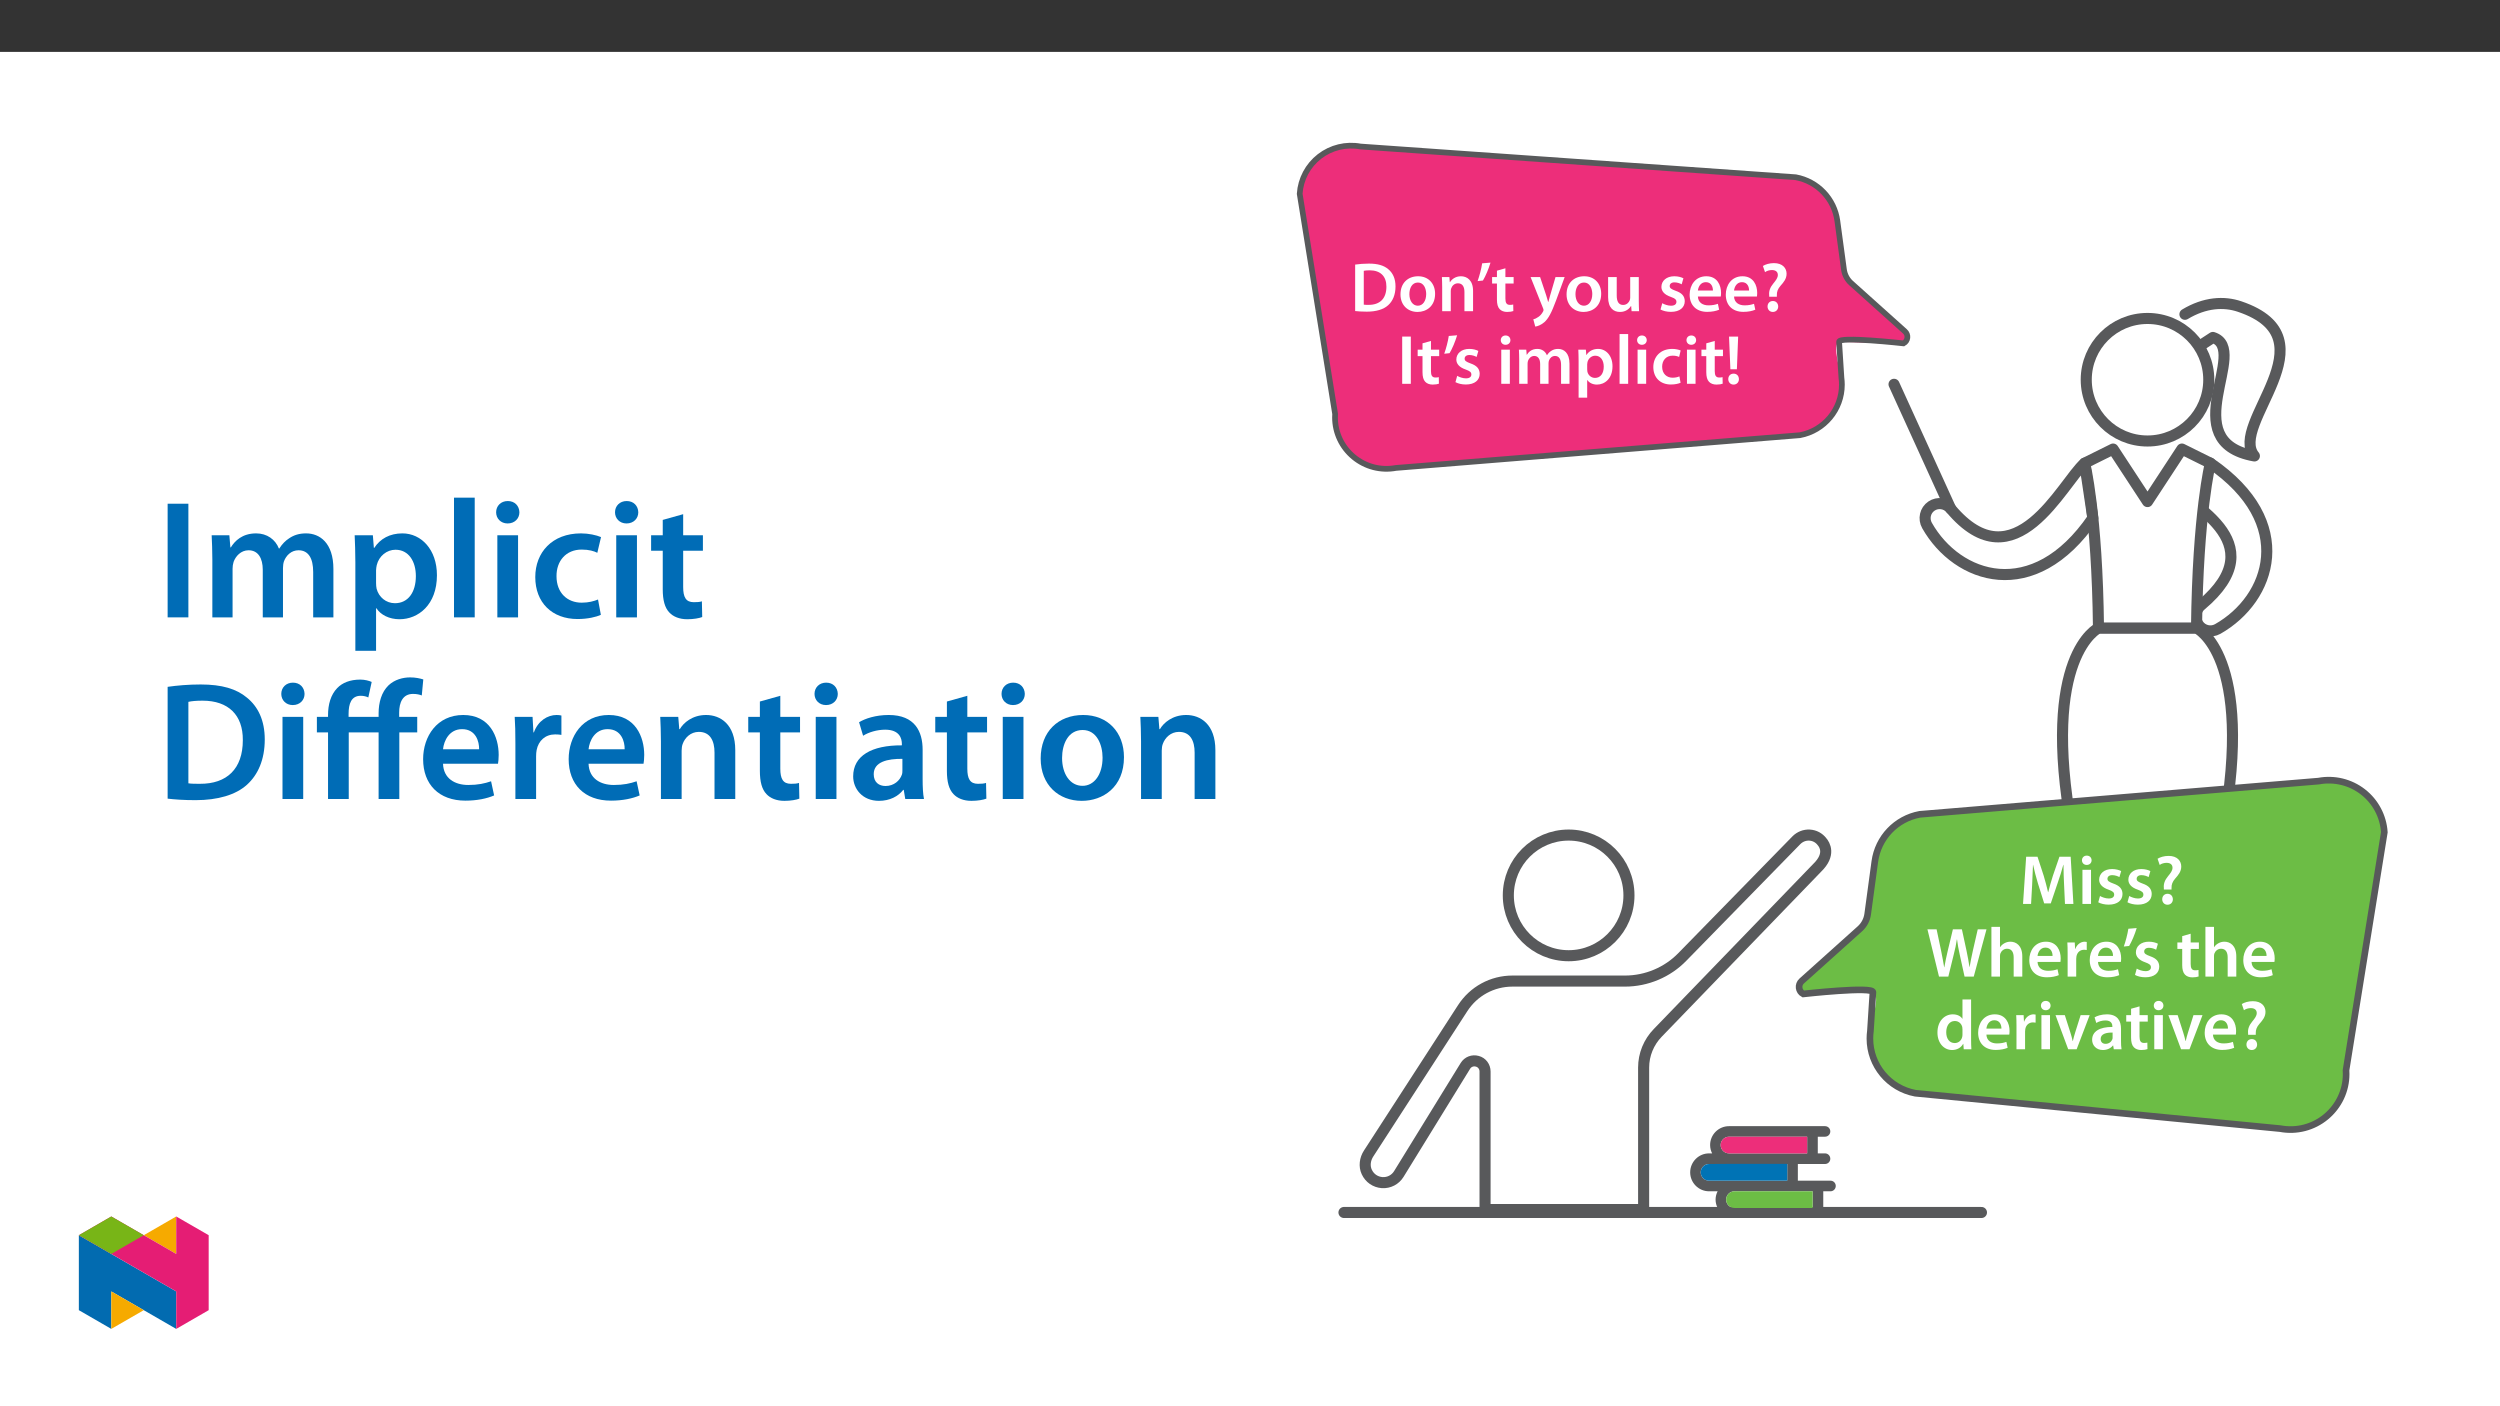 ﻿<?xml version="1.0" encoding="utf-8"?>
<svg xmlns="http://www.w3.org/2000/svg" xmlns:xlink="http://www.w3.org/1999/xlink" viewBox="0 0 960 540" version="1.1">
  <rect x="0" y="0" width="960" height="540" fill="#333333" stroke="none"/>
  <defs>
    <g>
      <symbol overflow="visible" id="glyph0-0">
        <path style="stroke:none;" d="M 0 0 L 13.453 0 L 13.453 -18.828 L 0 -18.828 Z M 6.734 -10.625 L 2.156 -17.484 L 11.297 -17.484 Z M 7.531 -9.422 L 12.109 -16.281 L 12.109 -2.562 Z M 2.156 -1.344 L 6.734 -8.203 L 11.297 -1.344 Z M 1.344 -16.281 L 5.922 -9.422 L 1.344 -2.562 Z M 1.344 -16.281 " />
      </symbol>
      <symbol overflow="visible" id="glyph0-1">
        <path style="stroke:none;" d="M 1.906 -0.047 C 3.016 0.078 4.469 0.188 6.375 0.188 C 9.906 0.188 12.781 -0.641 14.578 -2.281 C 16.312 -3.844 17.406 -6.25 17.406 -9.5 C 17.406 -12.562 16.328 -14.75 14.562 -16.172 C 12.891 -17.562 10.578 -18.266 7.188 -18.266 C 5.219 -18.266 3.391 -18.109 1.906 -17.891 Z M 5.219 -15.5 C 5.703 -15.609 6.438 -15.688 7.484 -15.688 C 11.625 -15.688 13.938 -13.375 13.906 -9.391 C 13.906 -4.797 11.359 -2.391 7.047 -2.422 C 6.375 -2.422 5.672 -2.422 5.219 -2.5 Z M 5.219 -15.5 " />
      </symbol>
      <symbol overflow="visible" id="glyph0-2">
        <path style="stroke:none;" d="M 7.719 -13.406 C 3.766 -13.406 0.938 -10.766 0.938 -6.453 C 0.938 -2.234 3.828 0.297 7.5 0.297 C 10.844 0.297 14.234 -1.859 14.234 -6.672 C 14.234 -10.656 11.625 -13.406 7.719 -13.406 Z M 7.641 -11 C 9.906 -11 10.812 -8.641 10.812 -6.594 C 10.812 -3.922 9.5 -2.094 7.609 -2.094 C 5.625 -2.094 4.359 -4.016 4.359 -6.531 C 4.359 -8.719 5.297 -11 7.641 -11 Z M 7.641 -11 " />
      </symbol>
      <symbol overflow="visible" id="glyph0-3">
        <path style="stroke:none;" d="M 1.781 0 L 5.078 0 L 5.078 -7.719 C 5.078 -8.094 5.141 -8.5 5.25 -8.766 C 5.594 -9.766 6.516 -10.703 7.828 -10.703 C 9.625 -10.703 10.328 -9.281 10.328 -7.406 L 10.328 0 L 13.641 0 L 13.641 -7.781 C 13.641 -11.922 11.281 -13.406 8.984 -13.406 C 6.812 -13.406 5.375 -12.156 4.797 -11.141 L 4.703 -11.141 L 4.547 -13.109 L 1.672 -13.109 C 1.719 -11.969 1.781 -10.703 1.781 -9.203 Z M 1.781 0 " />
      </symbol>
      <symbol overflow="visible" id="glyph0-4">
        <path style="stroke:none;" d="M 2.531 -18.375 C 2.203 -16.203 1.484 -13.531 0.781 -11.547 L 2.828 -11.766 C 3.828 -13.422 5 -16.172 5.734 -18.641 Z M 2.531 -18.375 " />
      </symbol>
      <symbol overflow="visible" id="glyph0-5">
        <path style="stroke:none;" d="M 2.312 -15.547 L 2.312 -13.109 L 0.453 -13.109 L 0.453 -10.625 L 2.312 -10.625 L 2.312 -4.469 C 2.312 -2.75 2.641 -1.531 3.359 -0.781 C 3.984 -0.109 4.984 0.297 6.219 0.297 C 7.234 0.297 8.125 0.141 8.609 -0.047 L 8.562 -2.562 C 8.172 -2.453 7.859 -2.422 7.266 -2.422 C 6 -2.422 5.562 -3.234 5.562 -4.844 L 5.562 -10.625 L 8.719 -10.625 L 8.719 -13.109 L 5.562 -13.109 L 5.562 -16.469 Z M 2.312 -15.547 " />
      </symbol>
      <symbol overflow="visible" id="glyph0-6">
        <path style="stroke:none;" d="M 0.219 -13.109 L 5.031 -1.078 C 5.172 -0.75 5.188 -0.562 5.188 -0.438 C 5.188 -0.266 5.141 -0.078 5 0.156 C 4.547 1.047 3.828 1.828 3.172 2.234 C 2.5 2.719 1.828 3.016 1.266 3.141 L 2.016 5.922 C 2.828 5.812 4.172 5.375 5.484 4.25 C 7.016 2.906 8.234 0.719 10.031 -4.172 L 13.312 -13.109 L 9.797 -13.109 L 7.75 -6.109 C 7.484 -5.281 7.234 -4.281 7.047 -3.547 L 6.969 -3.547 C 6.781 -4.281 6.484 -5.281 6.219 -6.078 L 3.875 -13.109 Z M 0.219 -13.109 " />
      </symbol>
      <symbol overflow="visible" id="glyph0-7">
        <path style="stroke:none;" d="M 13.5 -13.109 L 10.203 -13.109 L 10.203 -5.188 C 10.203 -4.812 10.141 -4.438 10.016 -4.172 C 9.688 -3.312 8.828 -2.391 7.484 -2.391 C 5.734 -2.391 5.031 -3.797 5.031 -5.969 L 5.031 -13.109 L 1.719 -13.109 L 1.719 -5.406 C 1.719 -1.125 3.906 0.297 6.266 0.297 C 8.641 0.297 9.922 -1.047 10.5 -1.969 L 10.578 -1.969 L 10.734 0 L 13.609 0 C 13.562 -1.078 13.5 -2.375 13.5 -3.922 Z M 13.5 -13.109 " />
      </symbol>
      <symbol overflow="visible" id="glyph0-8">
        <path style="stroke:none;" d="M 0.969 -0.641 C 1.938 -0.109 3.359 0.266 4.953 0.266 C 8.422 0.266 10.281 -1.453 10.281 -3.844 C 10.25 -5.781 9.172 -7 6.781 -7.828 C 5.109 -8.453 4.5 -8.828 4.5 -9.656 C 4.5 -10.469 5.141 -11.062 6.328 -11.062 C 7.484 -11.062 8.562 -10.625 9.094 -10.312 L 9.766 -12.625 C 8.984 -13.047 7.719 -13.406 6.266 -13.406 C 3.234 -13.406 1.312 -11.625 1.312 -9.312 C 1.312 -7.75 2.375 -6.344 4.922 -5.484 C 6.531 -4.891 7.078 -4.469 7.078 -3.578 C 7.078 -2.719 6.438 -2.094 4.984 -2.094 C 3.797 -2.094 2.375 -2.609 1.641 -3.062 Z M 0.969 -0.641 " />
      </symbol>
      <symbol overflow="visible" id="glyph0-9">
        <path style="stroke:none;" d="M 12.891 -5.625 C 12.938 -5.922 13 -6.406 13 -7.016 C 13 -9.906 11.594 -13.406 7.344 -13.406 C 3.141 -13.406 0.938 -9.984 0.938 -6.344 C 0.938 -2.344 3.438 0.266 7.688 0.266 C 9.578 0.266 11.141 -0.078 12.266 -0.562 L 11.781 -2.828 C 10.766 -2.469 9.688 -2.234 8.156 -2.234 C 6.031 -2.234 4.203 -3.25 4.109 -5.625 Z M 4.109 -7.938 C 4.25 -9.281 5.109 -11.141 7.156 -11.141 C 9.359 -11.141 9.906 -9.141 9.875 -7.938 Z M 4.109 -7.938 " />
      </symbol>
      <symbol overflow="visible" id="glyph0-10">
        <path style="stroke:none;" d="M 6.672 -5.547 L 6.672 -6.141 C 6.625 -7.422 7.016 -8.531 8.094 -9.766 C 9.25 -11.078 10.406 -12.406 10.406 -14.375 C 10.406 -16.516 8.875 -18.453 5.547 -18.453 C 3.828 -18.453 2.281 -17.969 1.312 -17.359 L 2.125 -14.984 C 2.797 -15.5 3.875 -15.797 4.812 -15.797 C 6.328 -15.766 7.047 -15.016 7.047 -13.891 C 7.047 -12.828 6.344 -11.891 5.328 -10.656 C 4.062 -9.141 3.578 -7.672 3.719 -6.25 L 3.734 -5.547 Z M 5.109 0.297 C 6.375 0.297 7.188 -0.625 7.188 -1.797 C 7.156 -3.047 6.344 -3.906 5.141 -3.906 C 3.953 -3.906 3.094 -3.047 3.094 -1.797 C 3.094 -0.625 3.922 0.297 5.109 0.297 Z M 5.109 0.297 " />
      </symbol>
      <symbol overflow="visible" id="glyph0-11">
        <path style="stroke:none;" d="M 1.906 -18.141 L 1.906 0 L 5.219 0 L 5.219 -18.141 Z M 1.906 -18.141 " />
      </symbol>
      <symbol overflow="visible" id="glyph0-12">
        <path style="stroke:none;" d="M 5.078 0 L 5.078 -13.109 L 1.781 -13.109 L 1.781 0 Z M 3.438 -18.562 C 2.344 -18.562 1.594 -17.781 1.594 -16.766 C 1.594 -15.797 2.312 -14.984 3.422 -14.984 C 4.578 -14.984 5.297 -15.797 5.297 -16.766 C 5.281 -17.781 4.578 -18.562 3.438 -18.562 Z M 3.438 -18.562 " />
      </symbol>
      <symbol overflow="visible" id="glyph0-13">
        <path style="stroke:none;" d="M 1.781 0 L 5 0 L 5 -7.75 C 5 -8.125 5.062 -8.5 5.172 -8.859 C 5.484 -9.734 6.328 -10.703 7.562 -10.703 C 9.094 -10.703 9.828 -9.422 9.828 -7.594 L 9.828 0 L 13.047 0 L 13.047 -7.859 C 13.047 -8.234 13.109 -8.656 13.219 -8.953 C 13.562 -9.906 14.391 -10.703 15.531 -10.703 C 17.109 -10.703 17.859 -9.422 17.859 -7.234 L 17.859 0 L 21.094 0 L 21.094 -7.719 C 21.094 -11.922 18.891 -13.406 16.734 -13.406 C 15.625 -13.406 14.797 -13.125 14.047 -12.625 C 13.453 -12.25 12.922 -11.703 12.453 -10.984 L 12.406 -10.984 C 11.844 -12.438 10.5 -13.406 8.766 -13.406 C 6.531 -13.406 5.359 -12.188 4.734 -11.172 L 4.656 -11.172 L 4.5 -13.109 L 1.672 -13.109 C 1.719 -11.969 1.781 -10.703 1.781 -9.203 Z M 1.781 0 " />
      </symbol>
      <symbol overflow="visible" id="glyph0-14">
        <path style="stroke:none;" d="M 1.781 5.328 L 5.078 5.328 L 5.078 -1.453 L 5.141 -1.453 C 5.812 -0.406 7.188 0.297 8.828 0.297 C 11.812 0.297 14.797 -1.984 14.797 -6.734 C 14.797 -10.812 12.297 -13.406 9.281 -13.406 C 7.297 -13.406 5.766 -12.562 4.797 -11.078 L 4.734 -11.078 L 4.578 -13.109 L 1.672 -13.109 C 1.719 -11.859 1.781 -10.469 1.781 -8.75 Z M 5.078 -7.5 C 5.078 -7.781 5.141 -8.078 5.188 -8.344 C 5.547 -9.797 6.812 -10.797 8.172 -10.797 C 10.312 -10.797 11.438 -8.906 11.438 -6.594 C 11.438 -4.016 10.203 -2.266 8.094 -2.266 C 6.672 -2.266 5.516 -3.234 5.172 -4.578 C 5.109 -4.875 5.078 -5.172 5.078 -5.484 Z M 5.078 -7.5 " />
      </symbol>
      <symbol overflow="visible" id="glyph0-15">
        <path style="stroke:none;" d="M 1.781 0 L 5.078 0 L 5.078 -19.109 L 1.781 -19.109 Z M 1.781 0 " />
      </symbol>
      <symbol overflow="visible" id="glyph0-16">
        <path style="stroke:none;" d="M 10.953 -2.859 C 10.312 -2.578 9.469 -2.344 8.344 -2.344 C 6.078 -2.344 4.328 -3.875 4.328 -6.562 C 4.312 -8.953 5.812 -10.812 8.344 -10.812 C 9.531 -10.812 10.312 -10.578 10.844 -10.312 L 11.438 -12.812 C 10.688 -13.125 9.438 -13.406 8.234 -13.406 C 3.625 -13.406 0.938 -10.359 0.938 -6.438 C 0.938 -2.375 3.609 0.266 7.688 0.266 C 9.344 0.266 10.703 -0.078 11.406 -0.406 Z M 10.953 -2.859 " />
      </symbol>
      <symbol overflow="visible" id="glyph0-17">
        <path style="stroke:none;" d="M 4.625 -5.594 L 5.109 -18.141 L 1.609 -18.141 L 2.125 -5.594 Z M 3.344 0.297 C 4.594 0.297 5.406 -0.625 5.406 -1.797 C 5.375 -3.047 4.594 -3.906 3.359 -3.906 C 2.156 -3.906 1.312 -3.047 1.312 -1.797 C 1.312 -0.625 2.156 0.297 3.344 0.297 Z M 3.344 0.297 " />
      </symbol>
      <symbol overflow="visible" id="glyph0-18">
        <path style="stroke:none;" d="M 17.562 0 L 20.797 0 L 19.75 -18.141 L 15.438 -18.141 L 12.938 -10.875 C 12.25 -8.75 11.625 -6.516 11.141 -4.547 L 11.062 -4.547 C 10.594 -6.562 10.031 -8.719 9.391 -10.844 L 7.016 -18.141 L 2.656 -18.141 L 1.453 0 L 4.547 0 L 4.953 -7.297 C 5.078 -9.766 5.188 -12.641 5.281 -15.016 L 5.328 -15.016 C 5.812 -12.75 6.453 -10.281 7.156 -7.969 L 9.578 -0.219 L 12.109 -0.219 L 14.766 -8.078 C 15.578 -10.359 16.328 -12.812 16.922 -15.016 L 17 -15.016 C 16.984 -12.562 17.109 -9.734 17.219 -7.406 Z M 17.562 0 " />
      </symbol>
      <symbol overflow="visible" id="glyph0-19">
        <path style="stroke:none;" d="M 8.422 0 L 10.516 -8.531 C 11.062 -10.594 11.406 -12.344 11.703 -14.281 L 11.766 -14.281 C 12 -12.328 12.328 -10.594 12.781 -8.531 L 14.656 0 L 18.188 0 L 23.078 -18.141 L 19.719 -18.141 L 17.844 -9.953 C 17.359 -7.719 16.922 -5.656 16.594 -3.656 L 16.547 -3.656 C 16.281 -5.625 15.875 -7.641 15.438 -9.797 L 13.641 -18.141 L 10.172 -18.141 L 8.203 -9.922 C 7.688 -7.641 7.188 -5.484 6.891 -3.578 L 6.828 -3.578 C 6.531 -5.375 6.109 -7.688 5.656 -9.906 L 3.922 -18.141 L 0.406 -18.141 L 4.844 0 Z M 8.422 0 " />
      </symbol>
      <symbol overflow="visible" id="glyph0-20">
        <path style="stroke:none;" d="M 1.781 0 L 5.078 0 L 5.078 -7.859 C 5.078 -8.203 5.109 -8.562 5.219 -8.859 C 5.594 -9.844 6.516 -10.703 7.797 -10.703 C 9.625 -10.703 10.328 -9.25 10.328 -7.375 L 10.328 0 L 13.641 0 L 13.641 -7.719 C 13.641 -11.922 11.297 -13.406 9.062 -13.406 C 8.234 -13.406 7.453 -13.188 6.781 -12.812 C 6.109 -12.453 5.547 -11.953 5.141 -11.328 L 5.078 -11.328 L 5.078 -19.109 L 1.781 -19.109 Z M 1.781 0 " />
      </symbol>
      <symbol overflow="visible" id="glyph0-21">
        <path style="stroke:none;" d="M 1.781 0 L 5.078 0 L 5.078 -6.812 C 5.078 -7.156 5.109 -7.5 5.172 -7.797 C 5.469 -9.312 6.562 -10.312 8.125 -10.312 C 8.531 -10.312 8.828 -10.281 9.125 -10.219 L 9.125 -13.312 C 8.859 -13.375 8.656 -13.406 8.344 -13.406 C 6.922 -13.406 5.375 -12.453 4.734 -10.625 L 4.656 -10.625 L 4.516 -13.109 L 1.672 -13.109 C 1.75 -11.953 1.781 -10.656 1.781 -8.875 Z M 1.781 0 " />
      </symbol>
      <symbol overflow="visible" id="glyph0-22">
        <path style="stroke:none;" d="M 10.547 -19.109 L 10.547 -11.703 L 10.5 -11.703 C 9.906 -12.672 8.609 -13.406 6.812 -13.406 C 3.656 -13.406 0.922 -10.797 0.938 -6.406 C 0.938 -2.375 3.422 0.297 6.562 0.297 C 8.453 0.297 10.031 -0.625 10.812 -2.078 L 10.875 -2.078 L 11.031 0 L 13.969 0 C 13.906 -0.891 13.859 -2.344 13.859 -3.688 L 13.859 -19.109 Z M 10.547 -5.672 C 10.547 -5.328 10.516 -5 10.438 -4.703 C 10.109 -3.281 8.938 -2.375 7.594 -2.375 C 5.484 -2.375 4.312 -4.109 4.312 -6.531 C 4.312 -8.953 5.484 -10.844 7.609 -10.844 C 9.125 -10.844 10.172 -9.797 10.469 -8.531 C 10.516 -8.266 10.547 -7.906 10.547 -7.641 Z M 10.547 -5.672 " />
      </symbol>
      <symbol overflow="visible" id="glyph0-23">
        <path style="stroke:none;" d="M 0.297 -13.109 L 5.172 0 L 8.422 0 L 13.422 -13.109 L 9.953 -13.109 L 7.859 -6.453 C 7.5 -5.281 7.203 -4.25 6.969 -3.172 L 6.891 -3.172 C 6.641 -4.25 6.375 -5.297 6 -6.453 L 3.875 -13.109 Z M 0.297 -13.109 " />
      </symbol>
      <symbol overflow="visible" id="glyph0-24">
        <path style="stroke:none;" d="M 11.953 -7.859 C 11.953 -10.734 10.734 -13.406 6.531 -13.406 C 4.469 -13.406 2.766 -12.828 1.797 -12.25 L 2.453 -10.094 C 3.344 -10.656 4.688 -11.062 5.969 -11.062 C 8.281 -11.062 8.641 -9.625 8.641 -8.766 L 8.641 -8.562 C 3.797 -8.578 0.859 -6.891 0.859 -3.609 C 0.859 -1.609 2.344 0.297 4.984 0.297 C 6.703 0.297 8.078 -0.438 8.859 -1.453 L 8.938 -1.453 L 9.172 0 L 12.156 0 C 12 -0.812 11.953 -1.969 11.953 -3.141 Z M 8.719 -4.594 C 8.719 -4.359 8.719 -4.109 8.641 -3.875 C 8.312 -2.938 7.375 -2.078 6.031 -2.078 C 4.984 -2.078 4.141 -2.656 4.141 -3.953 C 4.141 -5.953 6.375 -6.438 8.719 -6.406 Z M 8.719 -4.594 " />
      </symbol>
      <symbol overflow="visible" id="glyph1-0">
        <path style="stroke:none;" d="M 0 0 L 32.375 0 L 32.375 -45.328 L 0 -45.328 Z M 16.188 -25.578 L 5.188 -42.094 L 27.188 -42.094 Z M 18.125 -22.656 L 29.141 -39.172 L 29.141 -6.156 Z M 5.188 -3.234 L 16.188 -19.75 L 27.188 -3.234 Z M 3.234 -39.172 L 14.25 -22.656 L 3.234 -6.156 Z M 3.234 -39.172 " />
      </symbol>
      <symbol overflow="visible" id="glyph1-1">
        <path style="stroke:none;" d="M 4.594 -43.641 L 4.594 0 L 12.562 0 L 12.562 -43.641 Z M 4.594 -43.641 " />
      </symbol>
      <symbol overflow="visible" id="glyph1-2">
        <path style="stroke:none;" d="M 4.281 0 L 12.047 0 L 12.047 -18.641 C 12.047 -19.547 12.172 -20.469 12.438 -21.297 C 13.203 -23.438 15.219 -25.766 18.188 -25.766 C 21.891 -25.766 23.641 -22.656 23.641 -18.266 L 23.641 0 L 31.406 0 L 31.406 -18.906 C 31.406 -19.812 31.531 -20.844 31.797 -21.562 C 32.641 -23.828 34.641 -25.766 37.359 -25.766 C 41.188 -25.766 43 -22.656 43 -17.422 L 43 0 L 50.766 0 L 50.766 -18.578 C 50.766 -28.688 45.453 -32.25 40.281 -32.25 C 37.625 -32.25 35.609 -31.594 33.797 -30.375 C 32.375 -29.469 31.078 -28.172 29.984 -26.422 L 29.844 -26.422 C 28.484 -29.922 25.25 -32.25 21.109 -32.25 C 15.734 -32.25 12.891 -29.328 11.391 -26.875 L 11.203 -26.875 L 10.812 -31.531 L 4.016 -31.531 C 4.141 -28.812 4.281 -25.766 4.281 -22.141 Z M 4.281 0 " />
      </symbol>
      <symbol overflow="visible" id="glyph1-3">
        <path style="stroke:none;" d="M 4.281 12.828 L 12.234 12.828 L 12.234 -3.5 L 12.375 -3.5 C 13.984 -0.969 17.281 0.719 21.234 0.719 C 28.422 0.719 35.609 -4.797 35.609 -16.188 C 35.609 -26.031 29.594 -32.25 22.344 -32.25 C 17.547 -32.25 13.859 -30.234 11.531 -26.672 L 11.391 -26.672 L 11 -31.531 L 4.016 -31.531 C 4.141 -28.562 4.281 -25.188 4.281 -21.047 Z M 12.234 -18.062 C 12.234 -18.719 12.375 -19.422 12.5 -20.078 C 13.344 -23.562 16.375 -25.969 19.688 -25.969 C 24.797 -25.969 27.516 -21.438 27.516 -15.859 C 27.516 -9.641 24.547 -5.438 19.484 -5.438 C 16.062 -5.438 13.281 -7.766 12.438 -11 C 12.297 -11.719 12.234 -12.438 12.234 -13.203 Z M 12.234 -18.062 " />
      </symbol>
      <symbol overflow="visible" id="glyph1-4">
        <path style="stroke:none;" d="M 4.281 0 L 12.234 0 L 12.234 -45.969 L 4.281 -45.969 Z M 4.281 0 " />
      </symbol>
      <symbol overflow="visible" id="glyph1-5">
        <path style="stroke:none;" d="M 12.234 0 L 12.234 -31.531 L 4.281 -31.531 L 4.281 0 Z M 8.281 -44.672 C 5.641 -44.672 3.812 -42.797 3.812 -40.344 C 3.812 -38.016 5.562 -36.062 8.219 -36.062 C 11 -36.062 12.75 -38.016 12.75 -40.344 C 12.688 -42.797 11 -44.672 8.281 -44.672 Z M 8.281 -44.672 " />
      </symbol>
      <symbol overflow="visible" id="glyph1-6">
        <path style="stroke:none;" d="M 26.359 -6.859 C 24.797 -6.219 22.797 -5.641 20.078 -5.641 C 14.641 -5.641 10.422 -9.328 10.422 -15.797 C 10.359 -21.562 13.984 -26.031 20.078 -26.031 C 22.922 -26.031 24.797 -25.453 26.094 -24.797 L 27.516 -30.828 C 25.703 -31.594 22.734 -32.25 19.812 -32.25 C 8.734 -32.25 2.266 -24.922 2.266 -15.469 C 2.266 -5.703 8.672 0.641 18.516 0.641 C 22.469 0.641 25.766 -0.188 27.453 -0.969 Z M 26.359 -6.859 " />
      </symbol>
      <symbol overflow="visible" id="glyph1-7">
        <path style="stroke:none;" d="M 5.562 -37.422 L 5.562 -31.531 L 1.094 -31.531 L 1.094 -25.578 L 5.562 -25.578 L 5.562 -10.75 C 5.562 -6.609 6.344 -3.688 8.094 -1.875 C 9.578 -0.266 11.984 0.719 14.953 0.719 C 17.422 0.719 19.547 0.328 20.719 -0.125 L 20.594 -6.156 C 19.688 -5.891 18.906 -5.828 17.484 -5.828 C 14.438 -5.828 13.406 -7.766 13.406 -11.656 L 13.406 -25.578 L 20.984 -25.578 L 20.984 -31.531 L 13.406 -31.531 L 13.406 -39.625 Z M 5.562 -37.422 " />
      </symbol>
      <symbol overflow="visible" id="glyph1-8">
        <path style="stroke:none;" d="M 4.594 -0.125 C 7.25 0.188 10.75 0.453 15.344 0.453 C 23.828 0.453 30.75 -1.547 35.094 -5.5 C 39.234 -9.266 41.891 -15.016 41.891 -22.859 C 41.891 -30.234 39.297 -35.484 35.031 -38.922 C 31.016 -42.281 25.453 -43.969 17.281 -43.969 C 12.562 -43.969 8.156 -43.578 4.594 -43.062 Z M 12.562 -37.297 C 13.734 -37.562 15.469 -37.75 18 -37.75 C 27.969 -37.75 33.547 -32.188 33.469 -22.594 C 33.469 -11.531 27.328 -5.766 16.969 -5.828 C 15.344 -5.828 13.656 -5.828 12.562 -6.016 Z M 12.562 -37.297 " />
      </symbol>
      <symbol overflow="visible" id="glyph1-9">
        <path style="stroke:none;" d="M 32.562 0 L 32.562 -25.578 L 39.438 -25.578 L 39.438 -31.531 L 32.5 -31.531 L 32.5 -33.156 C 32.5 -37.031 33.859 -40.344 37.812 -40.344 C 39.297 -40.344 40.344 -40.078 41.188 -39.75 L 41.766 -45.906 C 40.531 -46.297 38.781 -46.688 36.719 -46.688 C 33.922 -46.688 30.75 -45.844 28.422 -43.641 C 25.703 -41.047 24.609 -36.969 24.609 -32.891 L 24.609 -31.531 L 13.078 -31.531 L 13.078 -32.641 C 13.078 -36.578 14.109 -39.625 17.734 -39.625 C 18.844 -39.625 19.875 -39.375 20.656 -38.984 L 21.953 -44.938 C 20.984 -45.391 19.297 -45.844 17.609 -45.844 C 13.594 -45.844 10.688 -44.609 8.734 -42.609 C 6.219 -40.016 5.188 -36.266 5.188 -32.188 L 5.188 -31.531 L 0.906 -31.531 L 0.906 -25.578 L 5.188 -25.578 L 5.188 0 L 13.141 0 L 13.141 -25.578 L 24.609 -25.578 L 24.609 0 Z M 32.562 0 " />
      </symbol>
      <symbol overflow="visible" id="glyph1-10">
        <path style="stroke:none;" d="M 31.016 -13.531 C 31.141 -14.25 31.281 -15.406 31.281 -16.906 C 31.281 -23.828 27.906 -32.25 17.672 -32.25 C 7.578 -32.25 2.266 -24.016 2.266 -15.281 C 2.266 -5.641 8.281 0.641 18.516 0.641 C 23.047 0.641 26.812 -0.188 29.531 -1.359 L 28.359 -6.797 C 25.906 -5.953 23.312 -5.375 19.625 -5.375 C 14.5 -5.375 10.094 -7.828 9.906 -13.531 Z M 9.906 -19.094 C 10.234 -22.344 12.297 -26.812 17.219 -26.812 C 22.531 -26.812 23.828 -22.016 23.766 -19.094 Z M 9.906 -19.094 " />
      </symbol>
      <symbol overflow="visible" id="glyph1-11">
        <path style="stroke:none;" d="M 4.281 0 L 12.234 0 L 12.234 -16.375 C 12.234 -17.219 12.297 -18.062 12.438 -18.781 C 13.141 -22.406 15.797 -24.797 19.547 -24.797 C 20.531 -24.797 21.234 -24.734 21.953 -24.609 L 21.953 -32.047 C 21.297 -32.188 20.844 -32.25 20.078 -32.25 C 16.641 -32.25 12.953 -29.984 11.391 -25.578 L 11.203 -25.578 L 10.875 -31.531 L 4.016 -31.531 C 4.203 -28.75 4.281 -25.641 4.281 -21.375 Z M 4.281 0 " />
      </symbol>
      <symbol overflow="visible" id="glyph1-12">
        <path style="stroke:none;" d="M 4.281 0 L 12.234 0 L 12.234 -18.578 C 12.234 -19.484 12.375 -20.469 12.625 -21.109 C 13.469 -23.5 15.672 -25.766 18.844 -25.766 C 23.188 -25.766 24.859 -22.344 24.859 -17.812 L 24.859 0 L 32.828 0 L 32.828 -18.719 C 32.828 -28.688 27.125 -32.25 21.625 -32.25 C 16.375 -32.25 12.953 -29.266 11.531 -26.812 L 11.328 -26.812 L 10.938 -31.531 L 4.016 -31.531 C 4.141 -28.812 4.281 -25.766 4.281 -22.141 Z M 4.281 0 " />
      </symbol>
      <symbol overflow="visible" id="glyph1-13">
        <path style="stroke:none;" d="M 28.75 -18.906 C 28.75 -25.828 25.828 -32.25 15.734 -32.25 C 10.75 -32.25 6.672 -30.891 4.344 -29.469 L 5.891 -24.281 C 8.031 -25.641 11.266 -26.609 14.375 -26.609 C 19.938 -26.609 20.781 -23.188 20.781 -21.109 L 20.781 -20.594 C 9.125 -20.656 2.078 -16.578 2.078 -8.672 C 2.078 -3.891 5.641 0.719 11.984 0.719 C 16.125 0.719 19.422 -1.031 21.297 -3.5 L 21.5 -3.5 L 22.078 0 L 29.266 0 C 28.875 -1.938 28.75 -4.734 28.75 -7.578 Z M 20.984 -11.078 C 20.984 -10.484 20.984 -9.906 20.781 -9.328 C 20 -7.062 17.734 -4.984 14.5 -4.984 C 11.984 -4.984 9.969 -6.406 9.969 -9.516 C 9.969 -14.312 15.344 -15.469 20.984 -15.406 Z M 20.984 -11.078 " />
      </symbol>
      <symbol overflow="visible" id="glyph1-14">
        <path style="stroke:none;" d="M 18.578 -32.25 C 9.062 -32.25 2.266 -25.906 2.266 -15.547 C 2.266 -5.375 9.188 0.719 18.062 0.719 C 26.094 0.719 34.25 -4.469 34.25 -16.062 C 34.25 -25.641 27.969 -32.25 18.578 -32.25 Z M 18.391 -26.484 C 23.828 -26.484 26.031 -20.781 26.031 -15.859 C 26.031 -9.453 22.859 -5.047 18.328 -5.047 C 13.531 -5.047 10.484 -9.641 10.484 -15.734 C 10.484 -20.984 12.75 -26.484 18.391 -26.484 Z M 18.391 -26.484 " />
      </symbol>
    </g>
    <clipPath id="clip1">
      <path d="M 497.98 54.836 L 764 54.836 L 764 212 L 497.98 212 Z M 497.98 54.836 " />
    </clipPath>
    <clipPath id="clip2">
      <path d="M 513 463 L 764 463 L 764 467.719 L 513 467.719 Z M 513 463 " />
    </clipPath>
    <clipPath id="clip3">
      <path d="M 654 263 L 916.863 263 L 916.863 467.719 L 654 467.719 Z M 654 263 " />
    </clipPath>
    <clipPath id="clip4">
      <path d="M 30.277 474 L 68 474 L 68 510.301 L 30.277 510.301 Z M 30.277 474 " />
    </clipPath>
    <clipPath id="clip5">
      <path d="M 42 495 L 56 495 L 56 510.301 L 42 510.301 Z M 42 495 " />
    </clipPath>
    <clipPath id="clip6">
      <path d="M 55 467.125 L 68 467.125 L 68 482 L 55 482 Z M 55 467.125 " />
    </clipPath>
    <clipPath id="clip7">
      <path d="M 30.277 467.125 L 80.133 467.125 L 80.133 510.301 L 30.277 510.301 Z M 30.277 467.125 " />
    </clipPath>
    <clipPath id="clip8">
      <path d="M 30.277 467.125 L 56 467.125 L 56 482 L 30.277 482 Z M 30.277 467.125 " />
    </clipPath>
  </defs>
  <g id="surface1">
    <path style=" stroke:none;fill-rule:nonzero;fill:rgb(100%,100%,100%);fill-opacity:1;" d="M 0 559.926 L 960 559.926 L 960 19.926 L 0 19.926 Z M 0 559.926 " />
    <path style=" stroke:none;fill-rule:nonzero;fill:rgb(92.899%,17.999%,47.8%);fill-opacity:1;" d="M 506.676 60.289 C 502.219 63.758 499.449 68.977 499.082 74.613 L 512.688 159.164 C 512.656 159.609 512.645 160.059 512.645 160.5 C 512.645 166.371 515.254 171.902 519.801 175.676 C 524.34 179.441 530.27 180.973 536.07 179.883 L 691.164 167.312 C 700.504 165.559 707.285 157.398 707.285 147.91 C 707.285 147.02 707.223 146.113 707.102 145.223 L 705.645 138.613 C 705.344 136.418 704.273 132.312 706.219 131.25 L 730.965 132.055 C 732.684 131.117 732.957 128.762 731.5 127.457 L 710.836 108.918 C 709.328 107.566 708.348 105.719 708.074 103.707 L 705.543 85.035 C 704.391 76.566 697.977 69.824 689.57 68.258 L 522.434 56.465 C 516.879 55.43 511.137 56.824 506.676 60.289 " />
    <g clip-path="url(#clip1)" clip-rule="nonzero">
      <path style="fill:none;stroke-width:2.582;stroke-linecap:butt;stroke-linejoin:miter;stroke:rgb(34.499%,34.9%,35.699%);stroke-opacity:1;stroke-miterlimit:10;" d="M -0.002 -0.002 C -5.245 -4.078 -8.503 -10.218 -8.935 -16.849 L 7.071 -116.321 C 7.034 -116.845 7.02 -117.373 7.02 -117.897 C 7.02 -124.8 10.09 -131.307 15.44 -135.746 C 20.78 -140.177 27.756 -141.978 34.58 -140.696 L 217.043 -125.912 C 228.031 -123.844 236.009 -114.244 236.009 -103.081 C 236.009 -102.033 235.936 -100.967 235.793 -99.919 L 234.755 -83.715 C 234.406 -81.132 263.868 -84.428 263.868 -84.428 C 265.89 -83.325 266.212 -80.553 264.497 -79.019 L 240.187 -57.208 C 238.413 -55.618 237.259 -53.444 236.938 -51.082 L 233.96 -29.115 C 232.604 -19.147 225.058 -11.215 215.168 -9.377 L 18.537 4.502 C 12.002 5.72 5.247 4.079 -0.002 -0.002 Z M -0.002 -0.002 " transform="matrix(0.85,0,0,-0.85,506.677,60.092)" />
    </g>
    <g clip-path="url(#clip2)" clip-rule="nonzero">
      <path style="fill:none;stroke-width:5;stroke-linecap:round;stroke-linejoin:round;stroke:rgb(34.499%,34.9%,35.699%);stroke-opacity:1;stroke-miterlimit:10;" d="M 0 0.001 L 288.001 0.001 " transform="matrix(0.85,0,0,-0.85,516.082,465.594)" />
    </g>
    <path style="fill:none;stroke-width:5;stroke-linecap:round;stroke-linejoin:round;stroke:rgb(34.499%,34.9%,35.699%);stroke-opacity:1;stroke-miterlimit:10;" d="M -0 0 C 8.947 -10.206 50.804 -27.385 16.071 -56.498 C 13.515 -58.639 13.028 -62.398 14.894 -65.165 C 16.838 -68.042 20.666 -68.883 23.686 -67.173 C 47.693 -53.566 59.582 -19.168 20.345 7.73 Z M -0 0 " transform="matrix(0.85,0,0,-0.85,831.488,184.426)" />
    <path style="fill:none;stroke-width:5;stroke-linecap:round;stroke-linejoin:round;stroke:rgb(34.499%,34.9%,35.699%);stroke-opacity:1;stroke-miterlimit:10;" d="M 0.002 0.002 L 14.823 -79.524 C 15.42 -82.718 18.205 -85.03 21.454 -85.03 C 25.365 -85.03 28.453 -81.721 28.187 -77.82 L 22.796 0.002 " transform="matrix(0.85,0,0,-0.85,834.272,318.525)" />
    <path style="fill:none;stroke-width:5;stroke-linecap:round;stroke-linejoin:round;stroke:rgb(34.499%,34.9%,35.699%);stroke-opacity:1;stroke-miterlimit:10;" d="M -0.002 0.002 L -7.327 -103.739 C -7.603 -107.645 -4.51 -110.963 -0.599 -110.963 L 0.486 -110.963 C 3.569 -110.963 6.258 -108.881 7.016 -105.894 C 11.524 -88.201 25.908 -28.721 23.179 0.002 " transform="matrix(0.85,0,0,-0.85,798.665,296.486)" />
    <path style=" stroke:none;fill-rule:nonzero;fill:rgb(100%,100%,100%);fill-opacity:1;" d="M 843.465 241.164 L 805.82 241.164 C 805.82 241.164 783.449 251.617 795.641 318.523 L 853.648 318.523 C 865.84 251.617 843.465 241.164 843.465 241.164 " />
    <path style="fill:none;stroke-width:5;stroke-linecap:round;stroke-linejoin:round;stroke:rgb(34.499%,34.9%,35.699%);stroke-opacity:1;stroke-miterlimit:10;" d="M -0.002 0.001 L -44.29 0.001 C -44.29 0.001 -70.608 -12.297 -56.266 -91.01 L 11.979 -91.01 C 26.322 -12.297 -0.002 0.001 -0.002 0.001 Z M -0.002 0.001 " transform="matrix(0.85,0,0,-0.85,843.466,241.165)" />
    <path style="fill:none;stroke-width:5;stroke-linecap:round;stroke-linejoin:round;stroke:rgb(34.499%,34.9%,35.699%);stroke-opacity:1;stroke-miterlimit:10;" d="M 0 -0 C 9.012 5.423 17.597 5.91 24.715 3.493 C 67.9 -11.154 19.361 -49.66 31.374 -63.998 C -5.138 -57.473 29.738 -15.818 12.624 -10.464 L 8.047 -13.447 " transform="matrix(0.85,0,0,-0.85,839.016,120.687)" />
    <path style="fill:none;stroke-width:5;stroke-linecap:round;stroke-linejoin:round;stroke:rgb(34.499%,34.9%,35.699%);stroke-opacity:1;stroke-miterlimit:10;" d="M -0.002 0.002 C -0.002 -15.288 -12.392 -27.678 -27.677 -27.678 C -42.962 -27.678 -55.356 -15.288 -55.356 0.002 C -55.356 15.286 -42.962 27.676 -27.677 27.676 C -12.392 27.676 -0.002 15.286 -0.002 0.002 Z M -0.002 0.002 " transform="matrix(0.85,0,0,-0.85,848.17,145.814)" />
    <path style="fill-rule:nonzero;fill:rgb(100%,100%,100%);fill-opacity:1;stroke-width:5;stroke-linecap:round;stroke-linejoin:round;stroke:rgb(34.499%,34.9%,35.699%);stroke-opacity:1;stroke-miterlimit:10;" d="M -0.001 -0.002 L -15.548 -23.729 L -31.099 -0.002 L -43.944 -6.376 C -43.944 -6.376 -38.268 -28.94 -37.694 -80.856 L 6.594 -80.856 C 7.173 -28.94 12.848 -6.376 12.848 -6.376 Z M -0.001 -0.002 " transform="matrix(0.85,0,0,-0.85,837.86,172.436)" />
    <path style="fill:none;stroke-width:5;stroke-linecap:round;stroke-linejoin:round;stroke:rgb(34.499%,34.9%,35.699%);stroke-opacity:1;stroke-miterlimit:10;" d="M -0 0.002 C -10.207 -8.945 -31.416 -55.292 -60.524 -20.558 C -62.67 -18.003 -66.43 -17.516 -69.196 -19.382 C -72.073 -21.326 -72.914 -25.149 -71.2 -28.173 C -57.597 -52.181 -23.199 -64.069 3.699 -24.828 Z M -0 0.002 " transform="matrix(0.85,0,0,-0.85,800.508,177.857)" />
    <path style="fill:none;stroke-width:5;stroke-linecap:round;stroke-linejoin:round;stroke:rgb(34.499%,34.9%,35.699%);stroke-opacity:1;stroke-miterlimit:10;" d="M 0.002 0.002 L -25.591 56.196 " transform="matrix(0.85,0,0,-0.85,749.061,195.333)" />
    <path style="fill:none;stroke-width:5;stroke-linecap:round;stroke-linejoin:round;stroke:rgb(34.499%,34.9%,35.699%);stroke-opacity:1;stroke-miterlimit:10;" d="M -0.002 0.002 C 15.049 0.002 27.25 -12.2 27.25 -27.25 C 27.25 -42.301 15.049 -54.502 -0.002 -54.502 C -15.048 -54.502 -27.249 -42.301 -27.249 -27.25 C -27.249 -12.2 -15.048 0.002 -0.002 0.002 Z M -0.002 0.002 " transform="matrix(0.85,0,0,-0.85,602.357,320.669)" />
    <path style="fill:none;stroke-width:5;stroke-linecap:round;stroke-linejoin:round;stroke:rgb(34.499%,34.9%,35.699%);stroke-opacity:1;stroke-miterlimit:10;" d="M 0 0.001 C -1.719 -2.604 -2.073 -5.803 -0.887 -8.349 C 0.414 -11.189 3.019 -12.967 6.098 -13.202 C 9.177 -13.381 12.018 -11.901 13.617 -9.295 L 43.69 39.547 C 44.816 41.38 47.004 42.212 49.076 41.619 C 51.149 41.086 52.569 39.193 52.569 37.001 L 52.569 -25.366 L 124.205 -25.366 L 124.205 38.774 C 124.205 44.638 126.512 50.263 130.597 54.464 L 202.647 129.059 C 208.805 135.038 205.961 139.478 204.775 140.838 C 203.415 142.616 201.402 143.683 199.15 143.802 C 196.962 143.917 194.83 143.09 193.231 141.49 L 141.728 88.802 C 134.977 81.817 125.506 77.851 115.8 77.851 L 64.945 77.851 C 55.827 77.851 47.422 73.292 42.445 65.594 Z M 0 0.001 " transform="matrix(0.85,0,0,-0.85,525.578,442.908)" />
    <path style=" stroke:none;fill-rule:nonzero;fill:rgb(42.4%,74.1%,27.1%);fill-opacity:1;" d="M 907.371 303.727 C 912.191 307.477 915.184 313.121 915.582 319.215 L 900.871 410.633 C 900.902 411.109 900.918 411.598 900.918 412.074 C 900.918 418.422 898.098 424.402 893.18 428.48 C 888.273 432.551 881.863 434.211 875.59 433.031 L 735.477 419.441 C 725.379 417.543 718.047 408.719 718.047 398.461 C 718.047 397.496 718.113 396.52 718.242 395.555 L 719.82 388.414 C 720.145 386.039 721.301 382.168 719.199 381.023 L 692.445 381.316 C 690.586 380.305 690.289 377.758 691.863 376.348 L 714.203 356.305 C 715.836 354.84 716.895 352.844 717.191 350.672 L 719.93 330.484 C 721.172 321.324 728.109 314.035 737.199 312.344 L 890.336 299.59 C 896.34 298.473 902.547 299.98 907.371 303.727 " />
    <g clip-path="url(#clip3)" clip-rule="nonzero">
      <path style="fill:none;stroke-width:3;stroke-linecap:butt;stroke-linejoin:miter;stroke:rgb(34.499%,34.9%,35.699%);stroke-opacity:1;stroke-miterlimit:10;" d="M 0.001 -0.002 C 5.672 -4.409 9.193 -11.05 9.661 -18.219 L -7.646 -125.769 C -7.609 -126.335 -7.591 -126.904 -7.591 -127.465 C -7.591 -134.933 -10.909 -141.969 -16.694 -146.771 C -22.466 -151.56 -30.008 -153.508 -37.388 -152.12 L -202.228 -136.132 C -214.107 -133.899 -222.733 -123.522 -222.733 -111.449 C -222.733 -110.314 -222.655 -109.165 -222.503 -108.035 L -221.377 -90.517 C -221 -87.722 -252.853 -91.284 -252.853 -91.284 C -255.04 -90.094 -255.389 -87.097 -253.537 -85.434 L -227.255 -61.854 C -225.334 -60.13 -224.089 -57.782 -223.739 -55.227 L -220.518 -31.477 C -219.057 -20.705 -210.895 -12.125 -200.201 -10.135 L -20.04 4.865 C -12.977 6.184 -5.674 4.41 0.001 -0.002 Z M 0.001 -0.002 " transform="matrix(0.85,0,0,-0.85,907.37,304.084)" />
    </g>
    <path style=" stroke:none;fill-rule:nonzero;fill:rgb(34.499%,34.9%,35.699%);fill-opacity:1;" d="M 656.281 446.977 L 686.301 446.977 L 686.301 453.383 L 656.281 453.383 C 654.531 453.383 653.078 451.953 653.078 450.18 C 653.078 448.402 654.531 446.977 656.281 446.977 M 663.961 436.496 L 693.953 436.496 L 693.953 442.898 L 663.961 442.898 C 662.184 442.898 660.734 441.473 660.734 439.699 C 660.734 437.949 662.184 436.496 663.961 436.496 M 696.055 457.457 L 696.055 463.863 L 666.039 463.863 C 664.285 463.863 662.836 462.41 662.836 460.66 C 662.836 458.887 664.285 457.457 666.039 457.457 Z M 656.281 457.457 L 659.559 457.457 C 659.082 458.41 658.781 459.484 658.781 460.66 C 658.781 461.812 659.082 462.887 659.559 463.863 L 652.004 463.863 C 650.879 463.863 649.98 464.762 649.98 465.891 C 649.98 465.988 649.988 466.09 650.004 466.188 L 704.91 466.188 C 704.926 466.09 704.934 465.988 704.934 465.891 C 704.934 464.762 704.035 463.863 702.91 463.863 L 700.133 463.863 L 700.133 457.457 L 702.91 457.457 C 704.035 457.457 704.934 456.531 704.934 455.406 C 704.934 454.281 704.035 453.383 702.91 453.383 L 690.375 453.383 L 690.375 446.977 L 700.809 446.977 C 701.934 446.977 702.836 446.078 702.836 444.953 C 702.836 443.824 701.934 442.898 700.809 442.898 L 698.031 442.898 L 698.031 436.496 L 700.809 436.496 C 701.934 436.496 702.836 435.594 702.836 434.469 C 702.836 433.344 701.934 432.445 700.809 432.445 L 663.961 432.445 C 659.934 432.445 656.684 435.695 656.684 439.699 C 656.684 440.875 656.98 441.949 657.457 442.898 L 656.281 442.898 C 652.281 442.898 649.027 446.176 649.027 450.18 C 649.027 454.184 652.281 457.457 656.281 457.457 " />
    <path style=" stroke:none;fill-rule:nonzero;fill:rgb(92.899%,17.999%,47.8%);fill-opacity:1;" d="M 693.953 442.898 L 693.953 436.496 L 663.961 436.496 C 662.184 436.496 660.734 437.945 660.734 439.699 C 660.734 441.473 662.184 442.898 663.961 442.898 Z M 693.953 442.898 " />
    <path style=" stroke:none;fill-rule:nonzero;fill:rgb(0%,45.099%,70.999%);fill-opacity:1;" d="M 686.301 453.383 L 686.301 446.93 L 663.961 446.93 L 656.281 446.977 C 654.531 446.977 653.078 448.402 653.078 450.18 C 653.078 451.957 654.531 453.383 656.281 453.383 Z M 686.301 453.383 " />
    <path style=" stroke:none;fill-rule:nonzero;fill:rgb(42.4%,74.1%,27.1%);fill-opacity:1;" d="M 696.055 463.863 L 696.055 457.457 L 666.039 457.457 C 664.285 457.457 662.836 458.887 662.836 460.66 C 662.836 462.41 664.285 463.863 666.039 463.863 Z M 696.055 463.863 " />
    <g style="fill:rgb(100%,100%,100%);fill-opacity:1;">
      <use xlink:href="#glyph0-1" x="518.472" y="119.49" />
      <use xlink:href="#glyph0-2" x="536.844" y="119.49" />
      <use xlink:href="#glyph0-3" x="552.015" y="119.49" />
    </g>
    <g style="fill:rgb(100%,100%,100%);fill-opacity:1;">
      <use xlink:href="#glyph0-4" x="566.621" y="119.49" />
    </g>
    <g style="fill:rgb(100%,100%,100%);fill-opacity:1;">
      <use xlink:href="#glyph0-5" x="572.512" y="119.49" />
    </g>
    <g style="fill:rgb(100%,100%,100%);fill-opacity:1;">
      <use xlink:href="#glyph0-6" x="587.522" y="119.49" />
    </g>
    <g style="fill:rgb(100%,100%,100%);fill-opacity:1;">
      <use xlink:href="#glyph0-2" x="600.622" y="119.49" />
      <use xlink:href="#glyph0-7" x="615.793" y="119.49" />
    </g>
    <g style="fill:rgb(100%,100%,100%);fill-opacity:1;">
      <use xlink:href="#glyph0-8" x="636.667" y="119.49" />
      <use xlink:href="#glyph0-9" x="647.884" y="119.49" />
      <use xlink:href="#glyph0-9" x="661.764" y="119.49" />
      <use xlink:href="#glyph0-10" x="675.644" y="119.49" />
    </g>
    <g style="fill:rgb(100%,100%,100%);fill-opacity:1;">
      <use xlink:href="#glyph0-11" x="536.535" y="147.385" />
    </g>
    <g style="fill:rgb(100%,100%,100%);fill-opacity:1;">
      <use xlink:href="#glyph0-5" x="543.932" y="147.385" />
    </g>
    <g style="fill:rgb(100%,100%,100%);fill-opacity:1;">
      <use xlink:href="#glyph0-4" x="553.804" y="147.385" />
    </g>
    <g style="fill:rgb(100%,100%,100%);fill-opacity:1;">
      <use xlink:href="#glyph0-8" x="557.92" y="147.385" />
    </g>
    <g style="fill:rgb(100%,100%,100%);fill-opacity:1;">
      <use xlink:href="#glyph0-12" x="574.705" y="147.385" />
      <use xlink:href="#glyph0-13" x="581.591" y="147.385" />
      <use xlink:href="#glyph0-14" x="604.402" y="147.385" />
      <use xlink:href="#glyph0-15" x="620.137" y="147.385" />
      <use xlink:href="#glyph0-12" x="627.051" y="147.385" />
      <use xlink:href="#glyph0-16" x="633.937" y="147.385" />
      <use xlink:href="#glyph0-12" x="646.014" y="147.385" />
      <use xlink:href="#glyph0-5" x="652.901" y="147.385" />
      <use xlink:href="#glyph0-17" x="662.342" y="147.385" />
    </g>
    <g style="fill:rgb(100%,100%,100%);fill-opacity:1;">
      <use xlink:href="#glyph0-18" x="775.388" y="347.12" />
    </g>
    <g style="fill:rgb(100%,100%,100%);fill-opacity:1;">
      <use xlink:href="#glyph0-12" x="797.876" y="347.12" />
      <use xlink:href="#glyph0-8" x="804.762" y="347.12" />
      <use xlink:href="#glyph0-8" x="815.979" y="347.12" />
      <use xlink:href="#glyph0-10" x="827.196" y="347.12" />
    </g>
    <g style="fill:rgb(100%,100%,100%);fill-opacity:1;">
      <use xlink:href="#glyph0-19" x="739.734" y="375.016" />
    </g>
    <g style="fill:rgb(100%,100%,100%);fill-opacity:1;">
      <use xlink:href="#glyph0-20" x="762.921" y="375.016" />
      <use xlink:href="#glyph0-9" x="778.307" y="375.016" />
      <use xlink:href="#glyph0-21" x="792.187" y="375.016" />
    </g>
    <g style="fill:rgb(100%,100%,100%);fill-opacity:1;">
      <use xlink:href="#glyph0-9" x="801.521" y="375.016" />
    </g>
    <g style="fill:rgb(100%,100%,100%);fill-opacity:1;">
      <use xlink:href="#glyph0-4" x="814.756" y="375.016" />
    </g>
    <g style="fill:rgb(100%,100%,100%);fill-opacity:1;">
      <use xlink:href="#glyph0-8" x="818.871" y="375.016" />
    </g>
    <g style="fill:rgb(100%,100%,100%);fill-opacity:1;">
      <use xlink:href="#glyph0-5" x="835.656" y="375.016" />
      <use xlink:href="#glyph0-20" x="845.098" y="375.016" />
      <use xlink:href="#glyph0-9" x="860.484" y="375.016" />
    </g>
    <g style="fill:rgb(100%,100%,100%);fill-opacity:1;">
      <use xlink:href="#glyph0-22" x="743.042" y="402.911" />
      <use xlink:href="#glyph0-9" x="758.67" y="402.911" />
      <use xlink:href="#glyph0-21" x="772.55" y="402.911" />
      <use xlink:href="#glyph0-12" x="782.126" y="402.911" />
      <use xlink:href="#glyph0-23" x="789.013" y="402.911" />
    </g>
    <g style="fill:rgb(100%,100%,100%);fill-opacity:1;">
      <use xlink:href="#glyph0-24" x="802.516" y="402.911" />
    </g>
    <g style="fill:rgb(100%,100%,100%);fill-opacity:1;">
      <use xlink:href="#glyph0-5" x="816.019" y="402.911" />
      <use xlink:href="#glyph0-12" x="825.461" y="402.911" />
      <use xlink:href="#glyph0-23" x="832.347" y="402.911" />
    </g>
    <g style="fill:rgb(100%,100%,100%);fill-opacity:1;">
      <use xlink:href="#glyph0-9" x="845.662" y="402.911" />
      <use xlink:href="#glyph0-10" x="859.542" y="402.911" />
    </g>
    <g style="fill:rgb(0%,42.354%,71.373%);fill-opacity:1;">
      <use xlink:href="#glyph1-1" x="59.776" y="237.069" />
    </g>
    <g style="fill:rgb(0%,42.354%,71.373%);fill-opacity:1;">
      <use xlink:href="#glyph1-2" x="77.26" y="237.069" />
      <use xlink:href="#glyph1-3" x="132.175" y="237.069" />
      <use xlink:href="#glyph1-4" x="170.057" y="237.069" />
      <use xlink:href="#glyph1-5" x="186.7" y="237.069" />
      <use xlink:href="#glyph1-6" x="203.278" y="237.069" />
      <use xlink:href="#glyph1-5" x="232.354" y="237.069" />
      <use xlink:href="#glyph1-7" x="248.932" y="237.069" />
    </g>
    <g style="fill:rgb(0%,42.354%,71.373%);fill-opacity:1;">
      <use xlink:href="#glyph1-8" x="59.776" y="306.807" />
    </g>
    <g style="fill:rgb(0%,42.354%,71.373%);fill-opacity:1;">
      <use xlink:href="#glyph1-5" x="104.199" y="306.807" />
      <use xlink:href="#glyph1-9" x="120.777" y="306.807" />
    </g>
    <g style="fill:rgb(0%,42.354%,71.373%);fill-opacity:1;">
      <use xlink:href="#glyph1-10" x="160.214" y="306.807" />
      <use xlink:href="#glyph1-11" x="193.629" y="306.807" />
    </g>
    <g style="fill:rgb(0%,42.354%,71.373%);fill-opacity:1;">
      <use xlink:href="#glyph1-10" x="216.1" y="306.807" />
      <use xlink:href="#glyph1-12" x="249.514" y="306.807" />
    </g>
    <g style="fill:rgb(0%,42.354%,71.373%);fill-opacity:1;">
      <use xlink:href="#glyph1-7" x="286.232" y="306.807" />
      <use xlink:href="#glyph1-5" x="308.962" y="306.807" />
      <use xlink:href="#glyph1-13" x="325.539" y="306.807" />
    </g>
    <g style="fill:rgb(0%,42.354%,71.373%);fill-opacity:1;">
      <use xlink:href="#glyph1-7" x="358.047" y="306.807" />
      <use xlink:href="#glyph1-5" x="380.777" y="306.807" />
      <use xlink:href="#glyph1-14" x="397.355" y="306.807" />
      <use xlink:href="#glyph1-12" x="433.878" y="306.807" />
    </g>
    <g clip-path="url(#clip4)" clip-rule="nonzero">
      <path style=" stroke:none;fill-rule:nonzero;fill:rgb(0.8%,42%,68.999%);fill-opacity:1;" d="M 30.277 503.105 L 42.738 510.301 L 42.738 495.91 L 67.668 510.301 L 67.668 495.91 L 30.277 474.32 Z M 30.277 503.105 " />
    </g>
    <g clip-path="url(#clip5)" clip-rule="nonzero">
      <path style=" stroke:none;fill-rule:nonzero;fill:rgb(96.1%,66.699%,0%);fill-opacity:1;" d="M 42.738 510.301 L 55.203 503.105 L 42.738 495.91 Z M 42.738 510.301 " />
    </g>
    <g clip-path="url(#clip6)" clip-rule="nonzero">
      <path style=" stroke:none;fill-rule:nonzero;fill:rgb(96.1%,66.699%,0%);fill-opacity:1;" d="M 67.668 467.125 L 55.203 474.32 L 67.668 481.516 Z M 67.668 467.125 " />
    </g>
    <g clip-path="url(#clip7)" clip-rule="nonzero">
      <path style=" stroke:none;fill-rule:nonzero;fill:rgb(89.799%,11.4%,45.499%);fill-opacity:1;" d="M 67.668 467.125 L 67.668 481.516 L 42.738 467.125 L 30.277 474.32 L 67.668 495.91 L 67.668 510.301 L 80.133 503.105 L 80.133 474.32 Z M 67.668 467.125 " />
    </g>
    <g clip-path="url(#clip8)" clip-rule="nonzero">
      <path style=" stroke:none;fill-rule:nonzero;fill:rgb(47.099%,70.999%,9%);fill-opacity:1;" d="M 42.738 467.125 L 30.277 474.32 L 42.738 481.516 L 55.203 474.32 Z M 42.738 467.125 " />
    </g>
  </g>
</svg>